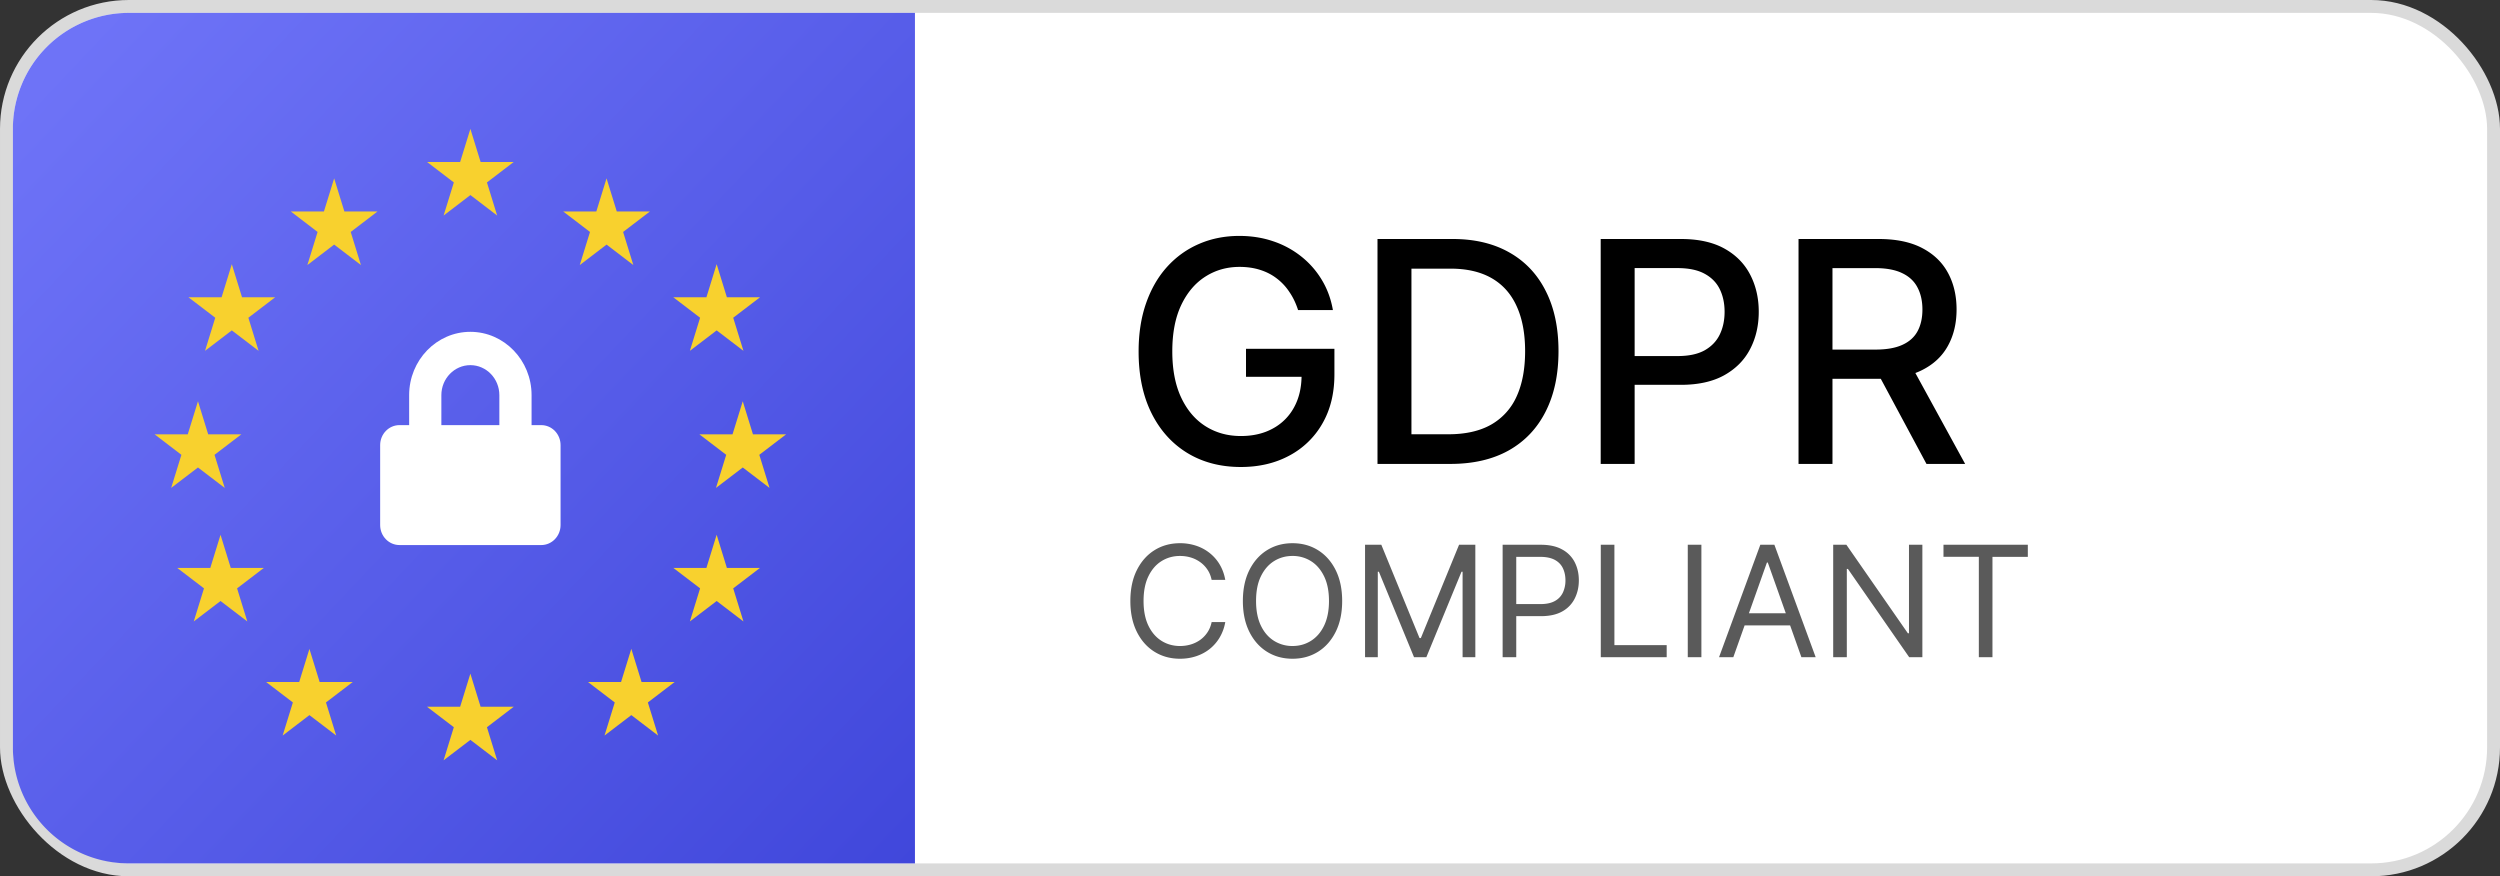 <svg xmlns="http://www.w3.org/2000/svg" width="194" height="68" fill="none" xmlns:v="https://vecta.io/nano"><rect width="100%" height="100%" fill="#333333" stroke="none"/><rect x=".5" y=".5" width="193" height="67" rx="9.5" fill="#fff" stroke="#dadada"/><path d="M1 10a9 9 0 0 1 9-9h61v66H10a9 9 0 0 1-9-9V10z" fill="url(#A)"/><g clip-path="url(#B)"><path fill-rule="evenodd" d="M41.25 32.989H42c.828 0 1.5.695 1.5 1.551v6.205c0 .856-.672 1.551-1.5 1.551H31c-.828 0-1.5-.695-1.5-1.551V34.54c0-.856.672-1.551 1.5-1.551h.75v-2.327c0-2.708 2.131-4.912 4.75-4.912s4.75 2.204 4.75 4.912v2.327zm-7-2.327v2.327h4.5v-2.327c0-1.283-1.009-2.327-2.25-2.327s-2.25 1.044-2.25 2.327z" fill="#fff"/><g fill="#f8d12e"><path d="M36.501 10l.794 2.569h2.569l-2.078 1.588.794 2.569-2.078-1.589-2.078 1.589.794-2.569-2.079-1.588h2.569L36.501 10zm0 42.275l.794 2.57h2.569l-2.078 1.587.794 2.569-2.078-1.587L34.423 59l.794-2.568-2.079-1.587h2.569l.794-2.57zm10.568-38.432l.793 2.569h2.569L48.353 18l.794 2.568-2.078-1.588-2.079 1.588.794-2.568-2.078-1.588h2.569l.793-2.569z"/><use href="#C"/><path d="M57.637 31.137l.793 2.569H61l-2.078 1.588.794 2.569-2.078-1.587-2.078 1.587.794-2.569-2.079-1.588h2.569l.794-2.569zm-42.274 0l.793 2.569h2.569l-2.079 1.588.794 2.569-2.078-1.587-2.079 1.587.794-2.569L12 33.706h2.569l.794-2.569z"/><use href="#D"/><path d="M55.613 20.5l.793 2.57h2.569l-2.078 1.587.794 2.568-2.078-1.587-2.079 1.587.794-2.568-2.079-1.587h2.569l.794-2.57zm-37.625 0l.794 2.57h2.569l-2.078 1.587.793 2.568-2.078-1.587-2.078 1.587.794-2.568-2.078-1.587h2.569l.794-2.57zm31.003 29.853l.793 2.569h2.569l-2.079 1.588.794 2.569-2.078-1.587-2.079 1.587.794-2.568-2.079-1.588h2.569l.794-2.569zm-23.06-36.51l.793 2.569h2.569L27.215 18l.794 2.568-2.079-1.588-2.078 1.588.794-2.568-2.078-1.588h2.569l.794-2.569zm-1.921 36.51l.794 2.57h2.569l-2.078 1.587.794 2.569-2.078-1.586-2.078 1.586.794-2.569-2.078-1.587h2.569l.794-2.57z"/></g></g><path d="M100.73 24.06c-.165-.517-.386-.98-.665-1.389a4.24 4.24 0 0 0-.98-1.057c-.381-.295-.815-.52-1.304-.673-.483-.153-1.014-.23-1.594-.23-.983 0-1.869.253-2.659.759s-1.415 1.247-1.875 2.224c-.455.972-.682 2.162-.682 3.571 0 1.415.23 2.611.69 3.588s1.091 1.719 1.892 2.224 1.713.758 2.736.758c.949 0 1.775-.193 2.48-.58a4.04 4.04 0 0 0 1.645-1.636c.392-.71.588-1.545.588-2.506l.682.128H96.69v-2.173h6.861v1.986c0 1.466-.312 2.739-.937 3.818a6.39 6.39 0 0 1-2.574 2.489c-1.091.585-2.341.878-3.75.878-1.58 0-2.966-.364-4.159-1.091-1.187-.727-2.114-1.758-2.778-3.094-.665-1.341-.997-2.932-.997-4.773 0-1.392.193-2.642.58-3.75s.929-2.048 1.628-2.821c.704-.778 1.531-1.372 2.48-1.781.955-.415 1.997-.622 3.128-.622.943 0 1.821.139 2.633.418a7.11 7.11 0 0 1 2.182 1.185 6.72 6.72 0 0 1 1.594 1.824c.42.699.704 1.474.852 2.327h-2.702zM112.545 36h-5.651V18.546h5.83c1.71 0 3.179.349 4.406 1.048 1.227.693 2.168 1.69 2.821 2.991.659 1.296.989 2.849.989 4.662 0 1.818-.333 3.381-.998 4.688-.659 1.307-1.613 2.313-2.863 3.017-1.25.699-2.762 1.048-4.534 1.048zm-3.017-2.301h2.872c1.329 0 2.435-.25 3.315-.75a4.72 4.72 0 0 0 1.977-2.19c.438-.96.657-2.131.657-3.511 0-1.369-.219-2.531-.657-3.486-.431-.955-1.076-1.679-1.934-2.173s-1.923-.742-3.196-.742h-3.034v12.852zM124.214 36V18.546h6.222c1.358 0 2.483.247 3.375.741s1.56 1.171 2.003 2.028c.443.852.665 1.813.665 2.881 0 1.074-.225 2.04-.674 2.898-.443.852-1.113 1.528-2.011 2.028-.892.494-2.014.741-3.366.741h-4.279v-2.233h4.04c.858 0 1.554-.148 2.088-.443.534-.301.926-.71 1.176-1.227s.375-1.105.375-1.764-.125-1.244-.375-1.756-.645-.912-1.185-1.202c-.534-.29-1.238-.435-2.113-.435h-3.307V36h-2.634zm15.352 0V18.546h6.222c1.352 0 2.474.233 3.366.699.898.466 1.568 1.111 2.011 1.935.444.818.665 1.764.665 2.838 0 1.068-.224 2.009-.673 2.821-.443.807-1.114 1.435-2.011 1.883-.892.449-2.015.673-3.367.673h-4.713v-2.267h4.474c.853 0 1.546-.122 2.08-.366.54-.244.935-.599 1.185-1.065s.375-1.026.375-1.679c0-.659-.128-1.23-.384-1.713-.25-.483-.645-.852-1.184-1.108-.535-.261-1.236-.392-2.106-.392H142.2V36h-2.634zm8.617-7.875L152.495 36h-3l-4.227-7.875h2.915z" fill="#000"/><path d="M95.08 45h-1.057c-.062-.304-.172-.571-.328-.801s-.341-.423-.562-.58-.462-.278-.729-.358-.545-.119-.835-.119c-.528 0-1.007.134-1.436.401s-.766.66-1.018 1.18-.375 1.158-.375 1.913.125 1.393.375 1.913.592.913 1.018 1.18.908.401 1.436.401a2.91 2.91 0 0 0 .835-.119c.267-.08.51-.198.729-.354s.409-.354.563-.584.266-.5.328-.801h1.057a3.52 3.52 0 0 1-.435 1.197c-.21.352-.472.652-.784.899s-.663.43-1.053.558-.8.192-1.24.192c-.744 0-1.406-.182-1.986-.545s-1.036-.881-1.368-1.551-.499-1.466-.499-2.386.166-1.716.499-2.386.788-1.187 1.368-1.551 1.241-.546 1.986-.546a3.92 3.92 0 0 1 1.24.192c.389.128.74.315 1.053.563s.574.543.784.895.355.749.435 1.197zm9.072 1.636c0 .92-.166 1.716-.499 2.386s-.788 1.188-1.368 1.551-1.241.545-1.985.545-1.407-.182-1.986-.545-1.036-.881-1.368-1.551-.499-1.466-.499-2.386.166-1.716.499-2.386.788-1.187 1.368-1.551 1.241-.546 1.986-.546 1.406.182 1.985.546 1.036.881 1.368 1.551.499 1.466.499 2.386zm-1.023 0c0-.756-.126-1.394-.379-1.913s-.59-.913-1.019-1.18a2.64 2.64 0 0 0-1.431-.401c-.529 0-1.008.134-1.436.401s-.766.66-1.019 1.18-.375 1.158-.375 1.913.125 1.393.375 1.913.592.913 1.019 1.18a2.66 2.66 0 0 0 1.436.401c.528 0 1.005-.133 1.431-.401s.769-.66 1.019-1.18.379-1.158.379-1.913zm2.8-4.364h1.261l2.966 7.244h.102l2.966-7.244h1.262V51h-.989v-6.631h-.085L110.684 51h-.955l-2.727-6.631h-.085V51h-.989v-8.727zM116.604 51v-8.727h2.949c.684 0 1.244.124 1.679.371a2.32 2.32 0 0 1 .971.993c.21.418.315.883.315 1.398s-.105.981-.315 1.402a2.34 2.34 0 0 1-.963 1.006c-.435.247-.991.371-1.67.371h-2.114v-.937h2.08c.468 0 .845-.081 1.129-.243a1.45 1.45 0 0 0 .618-.656 2.2 2.2 0 0 0 .196-.942c0-.349-.066-.662-.196-.937s-.336-.492-.622-.648-.668-.239-1.143-.239h-1.857V51h-1.057zm7.617 0v-8.727h1.057v7.79h4.057V51h-5.114zm7.807-8.727V51h-1.057v-8.727h1.057zM134.505 51h-1.108l3.204-8.727h1.091L140.897 51h-1.108l-2.608-7.347h-.068L134.505 51zm.409-3.409h4.466v.938h-4.466v-.937zm14.262-5.318V51h-1.022l-4.756-6.852h-.085V51h-1.057v-8.727h1.023l4.772 6.869h.086v-6.869h1.039zm1.638.938v-.937h6.545v.938h-2.744V51h-1.057v-7.79h-2.744z" fill="#5a5a5a"/><defs><linearGradient id="A" x1="71" y1="67" x2="5" y2="4.5" gradientUnits="userSpaceOnUse"><stop stop-color="#4047db"/><stop offset="1" stop-color="#6e73f7"/></linearGradient><clipPath id="B"><path fill="#fff" transform="translate(12 10)" d="M0 0h49v49H0z"/></clipPath><path id="C" d="M55.613 41.5l.793 2.57h2.569l-2.078 1.587.794 2.568-2.078-1.587-2.079 1.587.794-2.568-2.079-1.587h2.569l.794-2.57z"/><path id="D" d="M17.113 41.5l.794 2.57h2.569l-2.078 1.587.793 2.568-2.078-1.587-2.078 1.587.794-2.568-2.078-1.587h2.569l.794-2.57z"/></defs></svg>